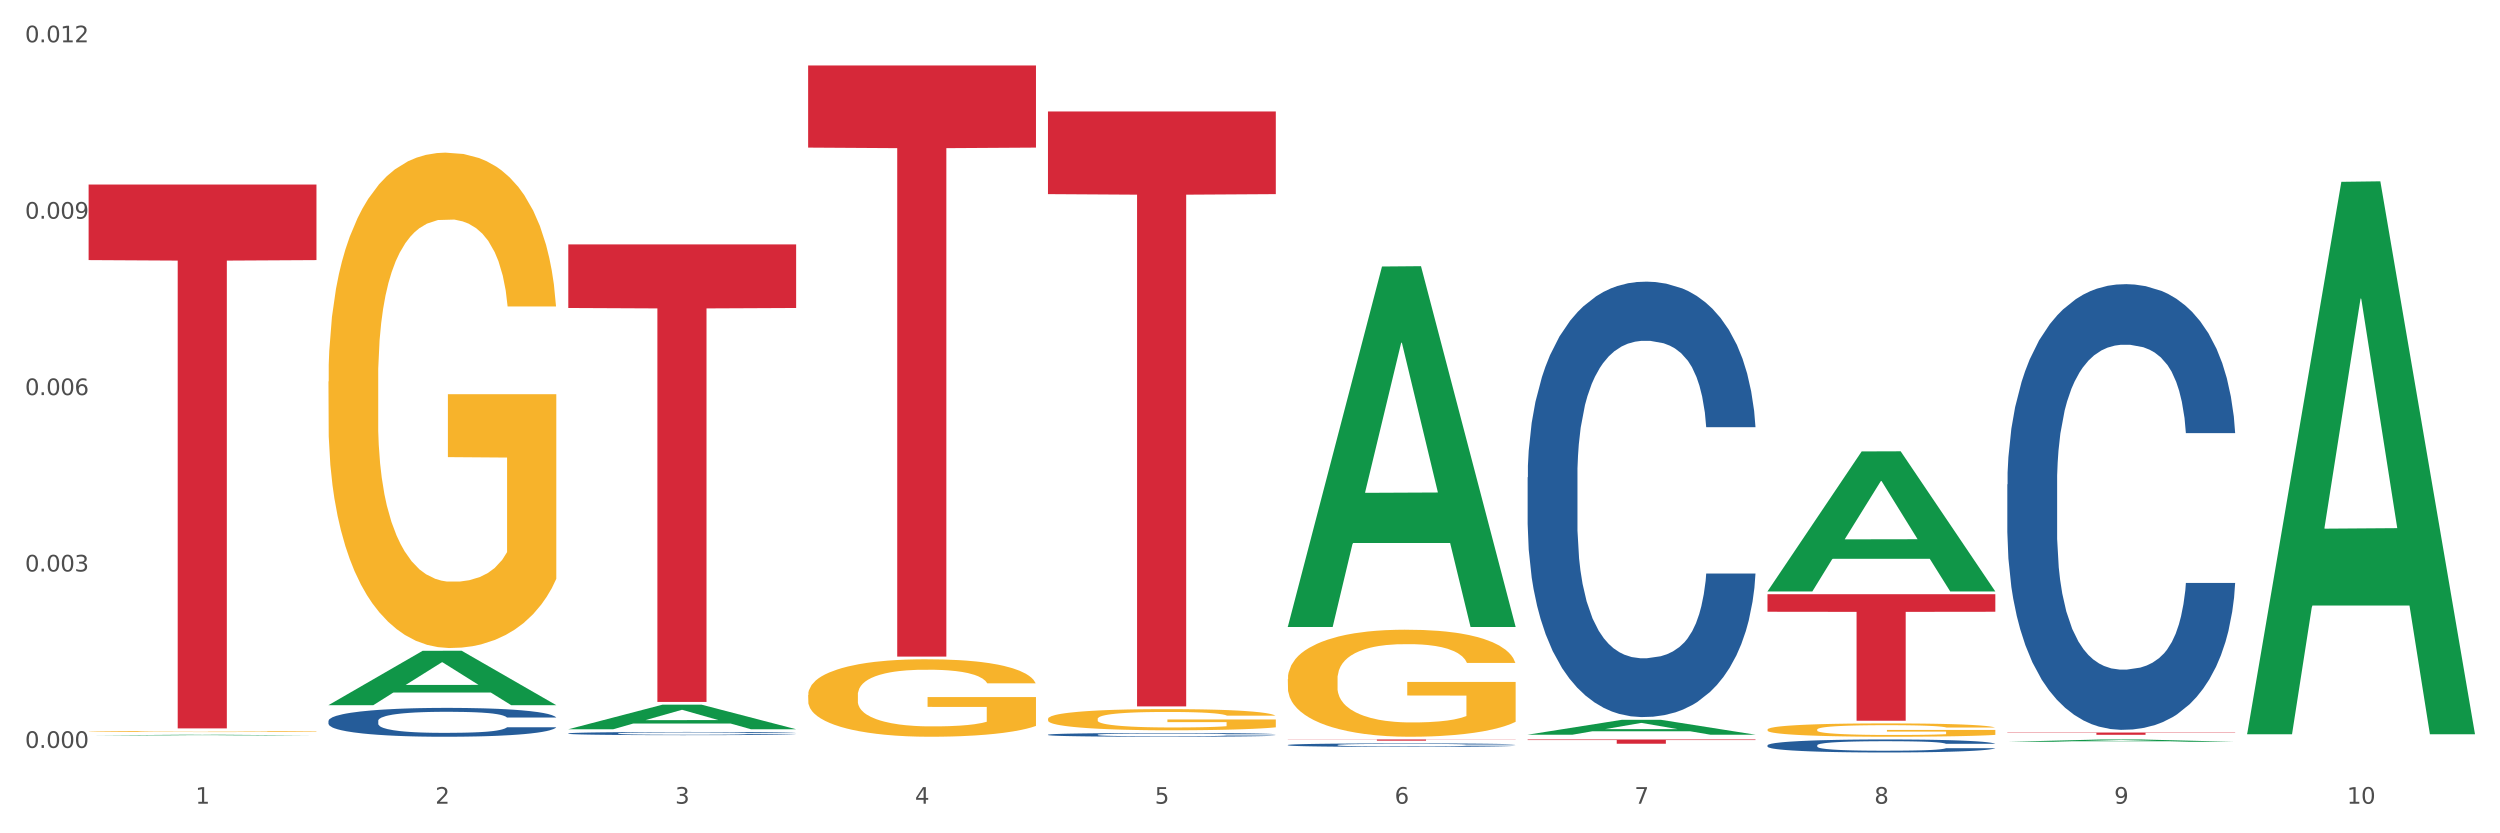 <?xml version="1.0" encoding="utf-8" standalone="no"?>
<!DOCTYPE svg PUBLIC "-//W3C//DTD SVG 1.1//EN"
  "http://www.w3.org/Graphics/SVG/1.1/DTD/svg11.dtd">
<svg xmlns:xlink="http://www.w3.org/1999/xlink" width="1080pt" height="360pt" viewBox="0 0 1080 360" xmlns="http://www.w3.org/2000/svg" version="1.1">
 <rect x="0" y="0" width="1080" height="360" fill="#333333" stroke="none"/>
 <defs>
  <style type="text/css">*{stroke-linejoin: round; stroke-linecap: butt}</style>
 </defs>
 <g id="figure_1">
  <g id="patch_1">
   <path d="M 0 360 
L 1080 360 
L 1080 0 
L 0 0 
z
" style="fill: #ffffff; stroke: #ffffff; stroke-linejoin: miter"/>
  </g>
  <g id="axes_1">
   <g id="matplotlib.axis_1">
    <g id="xtick_1">
     <g id="text_1">
      <!-- 1 -->
      <g style="fill: #4d4d4d" transform="translate(84.444 347.204) scale(0.096 -0.096)">
       <defs>
        <path id="DejaVuSans-31" d="M 794 531 
L 1825 531 
L 1825 4091 
L 703 3866 
L 703 4441 
L 1819 4666 
L 2450 4666 
L 2450 531 
L 3481 531 
L 3481 0 
L 794 0 
L 794 531 
z
" transform="scale(0.016)"/>
       </defs>
       <use xlink:href="#DejaVuSans-31"/>
      </g>
     </g>
    </g>
    <g id="xtick_2">
     <g id="text_2">
      <!-- 2 -->
      <g style="fill: #4d4d4d" transform="translate(188.053 347.204) scale(0.096 -0.096)">
       <defs>
        <path id="DejaVuSans-32" d="M 1228 531 
L 3431 531 
L 3431 0 
L 469 0 
L 469 531 
Q 828 903 1448 1529 
Q 2069 2156 2228 2338 
Q 2531 2678 2651 2914 
Q 2772 3150 2772 3378 
Q 2772 3750 2511 3984 
Q 2250 4219 1831 4219 
Q 1534 4219 1204 4116 
Q 875 4013 500 3803 
L 500 4441 
Q 881 4594 1212 4672 
Q 1544 4750 1819 4750 
Q 2544 4750 2975 4387 
Q 3406 4025 3406 3419 
Q 3406 3131 3298 2873 
Q 3191 2616 2906 2266 
Q 2828 2175 2409 1742 
Q 1991 1309 1228 531 
z
" transform="scale(0.016)"/>
       </defs>
       <use xlink:href="#DejaVuSans-32"/>
      </g>
     </g>
    </g>
    <g id="xtick_3">
     <g id="text_3">
      <!-- 3 -->
      <g style="fill: #4d4d4d" transform="translate(291.663 347.204) scale(0.096 -0.096)">
       <defs>
        <path id="DejaVuSans-33" d="M 2597 2516 
Q 3050 2419 3304 2112 
Q 3559 1806 3559 1356 
Q 3559 666 3084 287 
Q 2609 -91 1734 -91 
Q 1441 -91 1130 -33 
Q 819 25 488 141 
L 488 750 
Q 750 597 1062 519 
Q 1375 441 1716 441 
Q 2309 441 2620 675 
Q 2931 909 2931 1356 
Q 2931 1769 2642 2001 
Q 2353 2234 1838 2234 
L 1294 2234 
L 1294 2753 
L 1863 2753 
Q 2328 2753 2575 2939 
Q 2822 3125 2822 3475 
Q 2822 3834 2567 4026 
Q 2313 4219 1838 4219 
Q 1578 4219 1281 4162 
Q 984 4106 628 3988 
L 628 4550 
Q 988 4650 1302 4700 
Q 1616 4750 1894 4750 
Q 2613 4750 3031 4423 
Q 3450 4097 3450 3541 
Q 3450 3153 3228 2886 
Q 3006 2619 2597 2516 
z
" transform="scale(0.016)"/>
       </defs>
       <use xlink:href="#DejaVuSans-33"/>
      </g>
     </g>
    </g>
    <g id="xtick_4">
     <g id="text_4">
      <!-- 4 -->
      <g style="fill: #4d4d4d" transform="translate(395.273 347.204) scale(0.096 -0.096)">
       <defs>
        <path id="DejaVuSans-34" d="M 2419 4116 
L 825 1625 
L 2419 1625 
L 2419 4116 
z
M 2253 4666 
L 3047 4666 
L 3047 1625 
L 3713 1625 
L 3713 1100 
L 3047 1100 
L 3047 0 
L 2419 0 
L 2419 1100 
L 313 1100 
L 313 1709 
L 2253 4666 
z
" transform="scale(0.016)"/>
       </defs>
       <use xlink:href="#DejaVuSans-34"/>
      </g>
     </g>
    </g>
    <g id="xtick_5">
     <g id="text_5">
      <!-- 5 -->
      <g style="fill: #4d4d4d" transform="translate(498.883 347.204) scale(0.096 -0.096)">
       <defs>
        <path id="DejaVuSans-35" d="M 691 4666 
L 3169 4666 
L 3169 4134 
L 1269 4134 
L 1269 2991 
Q 1406 3038 1543 3061 
Q 1681 3084 1819 3084 
Q 2600 3084 3056 2656 
Q 3513 2228 3513 1497 
Q 3513 744 3044 326 
Q 2575 -91 1722 -91 
Q 1428 -91 1123 -41 
Q 819 9 494 109 
L 494 744 
Q 775 591 1075 516 
Q 1375 441 1709 441 
Q 2250 441 2565 725 
Q 2881 1009 2881 1497 
Q 2881 1984 2565 2268 
Q 2250 2553 1709 2553 
Q 1456 2553 1204 2497 
Q 953 2441 691 2322 
L 691 4666 
z
" transform="scale(0.016)"/>
       </defs>
       <use xlink:href="#DejaVuSans-35"/>
      </g>
     </g>
    </g>
    <g id="xtick_6">
     <g id="text_6">
      <!-- 6 -->
      <g style="fill: #4d4d4d" transform="translate(602.492 347.204) scale(0.096 -0.096)">
       <defs>
        <path id="DejaVuSans-36" d="M 2113 2584 
Q 1688 2584 1439 2293 
Q 1191 2003 1191 1497 
Q 1191 994 1439 701 
Q 1688 409 2113 409 
Q 2538 409 2786 701 
Q 3034 994 3034 1497 
Q 3034 2003 2786 2293 
Q 2538 2584 2113 2584 
z
M 3366 4563 
L 3366 3988 
Q 3128 4100 2886 4159 
Q 2644 4219 2406 4219 
Q 1781 4219 1451 3797 
Q 1122 3375 1075 2522 
Q 1259 2794 1537 2939 
Q 1816 3084 2150 3084 
Q 2853 3084 3261 2657 
Q 3669 2231 3669 1497 
Q 3669 778 3244 343 
Q 2819 -91 2113 -91 
Q 1303 -91 875 529 
Q 447 1150 447 2328 
Q 447 3434 972 4092 
Q 1497 4750 2381 4750 
Q 2619 4750 2861 4703 
Q 3103 4656 3366 4563 
z
" transform="scale(0.016)"/>
       </defs>
       <use xlink:href="#DejaVuSans-36"/>
      </g>
     </g>
    </g>
    <g id="xtick_7">
     <g id="text_7">
      <!-- 7 -->
      <g style="fill: #4d4d4d" transform="translate(706.102 347.204) scale(0.096 -0.096)">
       <defs>
        <path id="DejaVuSans-37" d="M 525 4666 
L 3525 4666 
L 3525 4397 
L 1831 0 
L 1172 0 
L 2766 4134 
L 525 4134 
L 525 4666 
z
" transform="scale(0.016)"/>
       </defs>
       <use xlink:href="#DejaVuSans-37"/>
      </g>
     </g>
    </g>
    <g id="xtick_8">
     <g id="text_8">
      <!-- 8 -->
      <g style="fill: #4d4d4d" transform="translate(809.712 347.204) scale(0.096 -0.096)">
       <defs>
        <path id="DejaVuSans-38" d="M 2034 2216 
Q 1584 2216 1326 1975 
Q 1069 1734 1069 1313 
Q 1069 891 1326 650 
Q 1584 409 2034 409 
Q 2484 409 2743 651 
Q 3003 894 3003 1313 
Q 3003 1734 2745 1975 
Q 2488 2216 2034 2216 
z
M 1403 2484 
Q 997 2584 770 2862 
Q 544 3141 544 3541 
Q 544 4100 942 4425 
Q 1341 4750 2034 4750 
Q 2731 4750 3128 4425 
Q 3525 4100 3525 3541 
Q 3525 3141 3298 2862 
Q 3072 2584 2669 2484 
Q 3125 2378 3379 2068 
Q 3634 1759 3634 1313 
Q 3634 634 3220 271 
Q 2806 -91 2034 -91 
Q 1263 -91 848 271 
Q 434 634 434 1313 
Q 434 1759 690 2068 
Q 947 2378 1403 2484 
z
M 1172 3481 
Q 1172 3119 1398 2916 
Q 1625 2713 2034 2713 
Q 2441 2713 2670 2916 
Q 2900 3119 2900 3481 
Q 2900 3844 2670 4047 
Q 2441 4250 2034 4250 
Q 1625 4250 1398 4047 
Q 1172 3844 1172 3481 
z
" transform="scale(0.016)"/>
       </defs>
       <use xlink:href="#DejaVuSans-38"/>
      </g>
     </g>
    </g>
    <g id="xtick_9">
     <g id="text_9">
      <!-- 9 -->
      <g style="fill: #4d4d4d" transform="translate(913.322 347.204) scale(0.096 -0.096)">
       <defs>
        <path id="DejaVuSans-39" d="M 703 97 
L 703 672 
Q 941 559 1184 500 
Q 1428 441 1663 441 
Q 2288 441 2617 861 
Q 2947 1281 2994 2138 
Q 2813 1869 2534 1725 
Q 2256 1581 1919 1581 
Q 1219 1581 811 2004 
Q 403 2428 403 3163 
Q 403 3881 828 4315 
Q 1253 4750 1959 4750 
Q 2769 4750 3195 4129 
Q 3622 3509 3622 2328 
Q 3622 1225 3098 567 
Q 2575 -91 1691 -91 
Q 1453 -91 1209 -44 
Q 966 3 703 97 
z
M 1959 2075 
Q 2384 2075 2632 2365 
Q 2881 2656 2881 3163 
Q 2881 3666 2632 3958 
Q 2384 4250 1959 4250 
Q 1534 4250 1286 3958 
Q 1038 3666 1038 3163 
Q 1038 2656 1286 2365 
Q 1534 2075 1959 2075 
z
" transform="scale(0.016)"/>
       </defs>
       <use xlink:href="#DejaVuSans-39"/>
      </g>
     </g>
    </g>
    <g id="xtick_10">
     <g id="text_10">
      <!-- 10 -->
      <g style="fill: #4d4d4d" transform="translate(1013.877 347.204) scale(0.096 -0.096)">
       <defs>
        <path id="DejaVuSans-30" d="M 2034 4250 
Q 1547 4250 1301 3770 
Q 1056 3291 1056 2328 
Q 1056 1369 1301 889 
Q 1547 409 2034 409 
Q 2525 409 2770 889 
Q 3016 1369 3016 2328 
Q 3016 3291 2770 3770 
Q 2525 4250 2034 4250 
z
M 2034 4750 
Q 2819 4750 3233 4129 
Q 3647 3509 3647 2328 
Q 3647 1150 3233 529 
Q 2819 -91 2034 -91 
Q 1250 -91 836 529 
Q 422 1150 422 2328 
Q 422 3509 836 4129 
Q 1250 4750 2034 4750 
z
" transform="scale(0.016)"/>
       </defs>
       <use xlink:href="#DejaVuSans-31"/>
       <use xlink:href="#DejaVuSans-30" transform="translate(63.623 0)"/>
      </g>
     </g>
    </g>
    <g id="xtick_11"/>
    <g id="xtick_12"/>
    <g id="xtick_13"/>
    <g id="xtick_14"/>
    <g id="xtick_15"/>
    <g id="xtick_16"/>
    <g id="xtick_17"/>
    <g id="xtick_18"/>
    <g id="xtick_19"/>
   </g>
   <g id="matplotlib.axis_2">
    <g id="ytick_1">
     <g id="text_11">
      <!-- 0.000 -->
      <g style="fill: #4d4d4d" transform="translate(10.8 323.091) scale(0.096 -0.096)">
       <defs>
        <path id="DejaVuSans-2e" d="M 684 794 
L 1344 794 
L 1344 0 
L 684 0 
L 684 794 
z
" transform="scale(0.016)"/>
       </defs>
       <use xlink:href="#DejaVuSans-30"/>
       <use xlink:href="#DejaVuSans-2e" transform="translate(63.623 0)"/>
       <use xlink:href="#DejaVuSans-30" transform="translate(95.41 0)"/>
       <use xlink:href="#DejaVuSans-30" transform="translate(159.033 0)"/>
       <use xlink:href="#DejaVuSans-30" transform="translate(222.656 0)"/>
      </g>
     </g>
    </g>
    <g id="ytick_2">
     <g id="text_12">
      <!-- 0.003 -->
      <g style="fill: #4d4d4d" transform="translate(10.8 246.887) scale(0.096 -0.096)">
       <use xlink:href="#DejaVuSans-30"/>
       <use xlink:href="#DejaVuSans-2e" transform="translate(63.623 0)"/>
       <use xlink:href="#DejaVuSans-30" transform="translate(95.41 0)"/>
       <use xlink:href="#DejaVuSans-30" transform="translate(159.033 0)"/>
       <use xlink:href="#DejaVuSans-33" transform="translate(222.656 0)"/>
      </g>
     </g>
    </g>
    <g id="ytick_3">
     <g id="text_13">
      <!-- 0.006 -->
      <g style="fill: #4d4d4d" transform="translate(10.8 170.683) scale(0.096 -0.096)">
       <use xlink:href="#DejaVuSans-30"/>
       <use xlink:href="#DejaVuSans-2e" transform="translate(63.623 0)"/>
       <use xlink:href="#DejaVuSans-30" transform="translate(95.41 0)"/>
       <use xlink:href="#DejaVuSans-30" transform="translate(159.033 0)"/>
       <use xlink:href="#DejaVuSans-36" transform="translate(222.656 0)"/>
      </g>
     </g>
    </g>
    <g id="ytick_4">
     <g id="text_14">
      <!-- 0.009 -->
      <g style="fill: #4d4d4d" transform="translate(10.8 94.478) scale(0.096 -0.096)">
       <use xlink:href="#DejaVuSans-30"/>
       <use xlink:href="#DejaVuSans-2e" transform="translate(63.623 0)"/>
       <use xlink:href="#DejaVuSans-30" transform="translate(95.41 0)"/>
       <use xlink:href="#DejaVuSans-30" transform="translate(159.033 0)"/>
       <use xlink:href="#DejaVuSans-39" transform="translate(222.656 0)"/>
      </g>
     </g>
    </g>
    <g id="ytick_5">
     <g id="text_15">
      <!-- 0.012 -->
      <g style="fill: #4d4d4d" transform="translate(10.8 18.274) scale(0.096 -0.096)">
       <use xlink:href="#DejaVuSans-30"/>
       <use xlink:href="#DejaVuSans-2e" transform="translate(63.623 0)"/>
       <use xlink:href="#DejaVuSans-30" transform="translate(95.41 0)"/>
       <use xlink:href="#DejaVuSans-31" transform="translate(159.033 0)"/>
       <use xlink:href="#DejaVuSans-32" transform="translate(222.656 0)"/>
      </g>
     </g>
    </g>
    <g id="ytick_6"/>
    <g id="ytick_7"/>
    <g id="ytick_8"/>
    <g id="ytick_9"/>
   </g>
   <g id="PolyCollection_1">
    <path d="M 38.283 317.734 
L 38.384 317.734 
L 78.974 317.405 
L 95.818 317.405 
L 136.712 317.735 
L 117.229 317.735 
L 108.401 317.658 
L 66.493 317.658 
L 66.188 317.659 
L 57.664 317.735 
L 38.283 317.735 
L 38.283 317.734 
L 71.769 317.612 
L 103.125 317.612 
L 87.599 317.475 
L 87.396 317.475 
L 87.193 317.475 
L 71.668 317.612 
L 71.769 317.612 
L 38.283 317.734 
z
" clip-path="url(#p08b1698ada)" style="fill: #109648"/>
    <path d="M 245.502 316.83 
L 245.619 316.829 
L 245.619 316.794 
L 245.968 316.746 
L 247.248 316.657 
L 248.877 316.59 
L 251.669 316.512 
L 253.181 316.479 
L 255.159 316.442 
L 259.231 316.383 
L 263.885 316.332 
L 267.143 316.305 
L 269.586 316.287 
L 275.055 316.255 
L 278.196 316.242 
L 281.454 316.23 
L 284.246 316.223 
L 288.9 316.214 
L 292.623 316.21 
L 296.928 316.209 
L 300.534 316.21 
L 305.305 316.215 
L 312.285 316.23 
L 314.961 316.239 
L 318.568 316.254 
L 322.291 316.274 
L 325.316 316.295 
L 328.807 316.324 
L 332.413 316.362 
L 335.904 316.41 
L 338.347 316.454 
L 340.325 316.501 
L 342.07 316.557 
L 343.35 316.619 
L 343.932 316.671 
L 322.64 316.671 
L 322.059 316.624 
L 320.895 316.574 
L 319.732 316.54 
L 318.452 316.512 
L 316.474 316.48 
L 314.729 316.46 
L 311.82 316.436 
L 309.144 316.421 
L 306.934 316.412 
L 304.258 316.405 
L 298.557 316.397 
L 294.484 316.397 
L 291.925 316.399 
L 288.783 316.406 
L 286.107 316.415 
L 282.966 316.43 
L 280.523 316.446 
L 278.08 316.468 
L 276.683 316.483 
L 274.589 316.511 
L 273.193 316.533 
L 271.331 316.573 
L 270.284 316.6 
L 268.423 316.672 
L 267.608 316.725 
L 267.259 316.762 
L 267.027 316.803 
L 267.027 317 
L 267.725 317.088 
L 268.306 317.126 
L 269.237 317.169 
L 270.982 317.225 
L 273.542 317.279 
L 276.218 317.318 
L 278.429 317.342 
L 280.523 317.36 
L 282.617 317.374 
L 285.177 317.386 
L 287.271 317.394 
L 290.412 317.402 
L 294.135 317.405 
L 297.044 317.405 
L 302.978 317.399 
L 305.654 317.393 
L 308.213 317.384 
L 311.006 317.37 
L 313.216 317.355 
L 314.496 317.343 
L 316.59 317.319 
L 318.219 317.294 
L 319.615 317.265 
L 320.546 317.24 
L 321.593 317.202 
L 322.408 317.159 
L 322.64 317.136 
L 343.932 317.136 
L 343.466 317.182 
L 342.652 317.226 
L 341.023 317.285 
L 339.743 317.319 
L 337.765 317.361 
L 335.671 317.396 
L 332.762 317.436 
L 330.087 317.465 
L 327.294 317.49 
L 324.269 317.513 
L 318.801 317.544 
L 316.823 317.553 
L 312.635 317.568 
L 309.377 317.577 
L 304.607 317.586 
L 299.72 317.591 
L 294.601 317.592 
L 290.063 317.59 
L 285.06 317.582 
L 281.919 317.575 
L 278.429 317.563 
L 274.356 317.546 
L 270.517 317.524 
L 266.91 317.499 
L 263.536 317.47 
L 260.395 317.437 
L 256.323 317.383 
L 253.298 317.33 
L 251.087 317.28 
L 249.575 317.239 
L 248.062 317.185 
L 247.248 317.149 
L 245.968 317.06 
L 245.502 316.978 
L 245.502 316.83 
z
" clip-path="url(#p08b1698ada)" style="fill: #255c99"/>
    <path d="M 452.722 317.382 
L 452.838 317.381 
L 452.838 317.339 
L 453.187 317.283 
L 454.467 317.179 
L 456.096 317.1 
L 458.888 317.008 
L 460.401 316.969 
L 462.379 316.926 
L 466.451 316.856 
L 471.105 316.796 
L 474.362 316.764 
L 476.806 316.743 
L 482.274 316.706 
L 485.415 316.689 
L 488.673 316.676 
L 491.465 316.667 
L 496.119 316.657 
L 499.842 316.652 
L 504.147 316.651 
L 507.754 316.652 
L 512.524 316.658 
L 519.505 316.676 
L 522.181 316.686 
L 525.788 316.704 
L 529.511 316.728 
L 532.536 316.752 
L 536.026 316.786 
L 539.633 316.831 
L 543.123 316.887 
L 545.567 316.939 
L 547.545 316.994 
L 549.29 317.061 
L 550.57 317.134 
L 551.151 317.195 
L 529.86 317.195 
L 529.278 317.14 
L 528.115 317.08 
L 526.951 317.04 
L 525.671 317.008 
L 523.693 316.97 
L 521.948 316.947 
L 519.04 316.918 
L 516.364 316.901 
L 514.153 316.89 
L 511.477 316.881 
L 505.776 316.872 
L 501.704 316.872 
L 499.144 316.875 
L 496.003 316.883 
L 493.327 316.893 
L 490.186 316.911 
L 487.742 316.93 
L 485.299 316.956 
L 483.903 316.973 
L 481.809 317.006 
L 480.412 317.033 
L 478.551 317.079 
L 477.504 317.112 
L 475.642 317.197 
L 474.828 317.259 
L 474.479 317.302 
L 474.246 317.35 
L 474.246 317.582 
L 474.944 317.686 
L 475.526 317.73 
L 476.457 317.781 
L 478.202 317.846 
L 480.762 317.91 
L 483.438 317.957 
L 485.648 317.985 
L 487.742 318.006 
L 489.837 318.022 
L 492.396 318.037 
L 494.49 318.046 
L 497.632 318.055 
L 501.355 318.059 
L 504.264 318.059 
L 510.197 318.052 
L 512.873 318.044 
L 515.433 318.034 
L 518.225 318.017 
L 520.436 318 
L 521.716 317.986 
L 523.81 317.958 
L 525.439 317.928 
L 526.835 317.894 
L 527.766 317.864 
L 528.813 317.82 
L 529.627 317.769 
L 529.86 317.742 
L 551.151 317.742 
L 550.686 317.796 
L 549.871 317.848 
L 548.243 317.918 
L 546.963 317.958 
L 544.985 318.007 
L 542.891 318.049 
L 539.982 318.095 
L 537.306 318.129 
L 534.514 318.159 
L 531.489 318.186 
L 526.02 318.223 
L 524.042 318.233 
L 519.854 318.251 
L 516.596 318.261 
L 511.826 318.272 
L 506.94 318.278 
L 501.82 318.279 
L 497.283 318.276 
L 492.28 318.267 
L 489.138 318.258 
L 485.648 318.245 
L 481.576 318.224 
L 477.737 318.199 
L 474.13 318.169 
L 470.756 318.135 
L 467.614 318.096 
L 463.542 318.032 
L 460.517 317.97 
L 458.307 317.912 
L 456.794 317.863 
L 455.282 317.8 
L 454.467 317.757 
L 453.187 317.653 
L 452.722 317.556 
L 452.722 317.382 
z
" clip-path="url(#p08b1698ada)" style="fill: #255c99"/>
    <path d="M 556.332 321.826 
L 556.448 321.825 
L 556.448 321.786 
L 556.797 321.733 
L 558.077 321.635 
L 559.706 321.561 
L 562.498 321.475 
L 564.011 321.439 
L 565.989 321.399 
L 570.061 321.333 
L 574.715 321.278 
L 577.972 321.247 
L 580.415 321.227 
L 585.884 321.193 
L 589.025 321.177 
L 592.283 321.165 
L 595.075 321.156 
L 599.729 321.147 
L 603.452 321.143 
L 607.757 321.141 
L 611.364 321.143 
L 616.134 321.148 
L 623.115 321.165 
L 625.791 321.175 
L 629.397 321.191 
L 633.121 321.214 
L 636.146 321.236 
L 639.636 321.268 
L 643.243 321.31 
L 646.733 321.362 
L 649.176 321.411 
L 651.154 321.463 
L 652.899 321.525 
L 654.179 321.593 
L 654.761 321.651 
L 633.47 321.651 
L 632.888 321.599 
L 631.724 321.543 
L 630.561 321.506 
L 629.281 321.475 
L 627.303 321.44 
L 625.558 321.418 
L 622.649 321.392 
L 619.973 321.375 
L 617.763 321.365 
L 615.087 321.357 
L 609.386 321.349 
L 605.314 321.349 
L 602.754 321.351 
L 599.613 321.358 
L 596.937 321.368 
L 593.795 321.385 
L 591.352 321.403 
L 588.909 321.426 
L 587.513 321.443 
L 585.418 321.474 
L 584.022 321.499 
L 582.161 321.542 
L 581.114 321.573 
L 579.252 321.652 
L 578.438 321.71 
L 578.089 321.751 
L 577.856 321.795 
L 577.856 322.012 
L 578.554 322.11 
L 579.136 322.152 
L 580.066 322.199 
L 581.812 322.26 
L 584.371 322.32 
L 587.047 322.363 
L 589.258 322.39 
L 591.352 322.409 
L 593.446 322.424 
L 596.006 322.438 
L 598.1 322.447 
L 601.242 322.455 
L 604.965 322.459 
L 607.873 322.459 
L 613.807 322.452 
L 616.483 322.445 
L 619.043 322.435 
L 621.835 322.42 
L 624.045 322.403 
L 625.325 322.391 
L 627.42 322.364 
L 629.048 322.337 
L 630.445 322.305 
L 631.375 322.277 
L 632.422 322.235 
L 633.237 322.188 
L 633.47 322.163 
L 654.761 322.163 
L 654.296 322.213 
L 653.481 322.261 
L 651.852 322.327 
L 650.573 322.364 
L 648.595 322.41 
L 646.5 322.449 
L 643.592 322.493 
L 640.916 322.525 
L 638.123 322.552 
L 635.098 322.577 
L 629.63 322.612 
L 627.652 322.622 
L 623.464 322.639 
L 620.206 322.648 
L 615.436 322.658 
L 610.549 322.664 
L 605.43 322.665 
L 600.893 322.662 
L 595.89 322.654 
L 592.748 322.646 
L 589.258 322.633 
L 585.186 322.614 
L 581.346 322.59 
L 577.74 322.562 
L 574.365 322.53 
L 571.224 322.494 
L 567.152 322.434 
L 564.127 322.376 
L 561.916 322.321 
L 560.404 322.275 
L 558.891 322.217 
L 558.077 322.177 
L 556.797 322.079 
L 556.332 321.989 
L 556.332 321.826 
z
" clip-path="url(#p08b1698ada)" style="fill: #255c99"/>
    <path d="M 659.941 206.191 
L 660.058 206.02 
L 660.058 201.209 
L 660.407 194.681 
L 661.687 182.655 
L 663.316 173.55 
L 666.108 162.898 
L 667.62 158.431 
L 669.598 153.449 
L 673.67 145.375 
L 678.324 138.503 
L 681.582 134.723 
L 684.025 132.318 
L 689.494 128.023 
L 692.635 126.133 
L 695.893 124.587 
L 698.685 123.556 
L 703.339 122.353 
L 707.062 121.838 
L 711.367 121.666 
L 714.973 121.838 
L 719.744 122.525 
L 726.724 124.587 
L 729.4 125.789 
L 733.007 127.851 
L 736.73 130.6 
L 739.755 133.349 
L 743.246 137.3 
L 746.852 142.454 
L 750.343 148.982 
L 752.786 154.995 
L 754.764 161.352 
L 756.509 169.083 
L 757.789 177.501 
L 758.371 184.545 
L 737.079 184.545 
L 736.498 178.188 
L 735.334 171.316 
L 734.171 166.678 
L 732.891 162.898 
L 730.913 158.603 
L 729.168 155.854 
L 726.259 152.59 
L 723.583 150.529 
L 721.373 149.326 
L 718.697 148.295 
L 712.996 147.264 
L 708.923 147.264 
L 706.364 147.608 
L 703.222 148.467 
L 700.546 149.67 
L 697.405 151.731 
L 694.962 153.964 
L 692.519 156.885 
L 691.122 158.947 
L 689.028 162.726 
L 687.632 165.819 
L 685.77 171.144 
L 684.723 174.924 
L 682.862 184.717 
L 682.047 191.932 
L 681.698 196.914 
L 681.466 202.412 
L 681.466 229.212 
L 682.164 241.238 
L 682.745 246.392 
L 683.676 252.234 
L 685.421 259.793 
L 687.981 267.18 
L 690.657 272.506 
L 692.868 275.77 
L 694.962 278.175 
L 697.056 280.065 
L 699.616 281.783 
L 701.71 282.814 
L 704.851 283.845 
L 708.574 284.36 
L 711.483 284.36 
L 717.417 283.501 
L 720.093 282.642 
L 722.652 281.439 
L 725.445 279.55 
L 727.655 277.488 
L 728.935 275.942 
L 731.029 272.678 
L 732.658 269.242 
L 734.054 265.29 
L 734.985 261.854 
L 736.032 256.7 
L 736.847 250.859 
L 737.079 247.767 
L 758.371 247.767 
L 757.905 253.952 
L 757.091 259.965 
L 755.462 268.039 
L 754.182 272.678 
L 752.204 278.347 
L 750.11 283.157 
L 747.201 288.483 
L 744.526 292.435 
L 741.733 295.871 
L 738.708 298.963 
L 733.24 303.258 
L 731.262 304.46 
L 727.074 306.522 
L 723.816 307.725 
L 719.046 308.927 
L 714.159 309.614 
L 709.04 309.786 
L 704.502 309.443 
L 699.499 308.412 
L 696.358 307.381 
L 692.868 305.835 
L 688.795 303.43 
L 684.956 300.509 
L 681.349 297.073 
L 677.975 293.122 
L 674.834 288.655 
L 670.762 281.268 
L 667.737 274.052 
L 665.526 267.352 
L 664.014 261.683 
L 662.501 254.467 
L 661.687 249.485 
L 660.407 237.459 
L 659.941 226.292 
L 659.941 206.191 
z
" clip-path="url(#p08b1698ada)" style="fill: #255c99"/>
    <path d="M 763.551 321.972 
L 763.668 321.966 
L 763.668 321.823 
L 764.017 321.627 
L 765.296 321.268 
L 766.925 320.995 
L 769.718 320.677 
L 771.23 320.543 
L 773.208 320.394 
L 777.28 320.153 
L 781.934 319.947 
L 785.192 319.834 
L 787.635 319.762 
L 793.103 319.634 
L 796.245 319.578 
L 799.502 319.531 
L 802.295 319.5 
L 806.949 319.464 
L 810.672 319.449 
L 814.976 319.444 
L 818.583 319.449 
L 823.353 319.47 
L 830.334 319.531 
L 833.01 319.567 
L 836.617 319.629 
L 840.34 319.711 
L 843.365 319.793 
L 846.855 319.911 
L 850.462 320.066 
L 853.953 320.261 
L 856.396 320.441 
L 858.374 320.631 
L 860.119 320.862 
L 861.399 321.114 
L 861.981 321.324 
L 840.689 321.324 
L 840.107 321.134 
L 838.944 320.929 
L 837.78 320.79 
L 836.501 320.677 
L 834.523 320.548 
L 832.777 320.466 
L 829.869 320.369 
L 827.193 320.307 
L 824.982 320.271 
L 822.306 320.24 
L 816.605 320.209 
L 812.533 320.209 
L 809.974 320.22 
L 806.832 320.245 
L 804.156 320.281 
L 801.015 320.343 
L 798.572 320.41 
L 796.128 320.497 
L 794.732 320.559 
L 792.638 320.672 
L 791.242 320.764 
L 789.38 320.923 
L 788.333 321.037 
L 786.472 321.329 
L 785.657 321.545 
L 785.308 321.694 
L 785.075 321.859 
L 785.075 322.66 
L 785.773 323.02 
L 786.355 323.174 
L 787.286 323.348 
L 789.031 323.574 
L 791.591 323.795 
L 794.267 323.955 
L 796.477 324.052 
L 798.572 324.124 
L 800.666 324.181 
L 803.225 324.232 
L 805.32 324.263 
L 808.461 324.294 
L 812.184 324.309 
L 815.093 324.309 
L 821.026 324.283 
L 823.702 324.258 
L 826.262 324.222 
L 829.054 324.165 
L 831.265 324.104 
L 832.545 324.057 
L 834.639 323.96 
L 836.268 323.857 
L 837.664 323.739 
L 838.595 323.636 
L 839.642 323.482 
L 840.456 323.307 
L 840.689 323.215 
L 861.981 323.215 
L 861.515 323.4 
L 860.701 323.58 
L 859.072 323.821 
L 857.792 323.96 
L 855.814 324.129 
L 853.72 324.273 
L 850.811 324.432 
L 848.135 324.551 
L 845.343 324.653 
L 842.318 324.746 
L 836.85 324.874 
L 834.872 324.91 
L 830.683 324.972 
L 827.426 325.008 
L 822.655 325.044 
L 817.769 325.064 
L 812.65 325.069 
L 808.112 325.059 
L 803.109 325.028 
L 799.968 324.997 
L 796.477 324.951 
L 792.405 324.879 
L 788.566 324.792 
L 784.959 324.689 
L 781.585 324.571 
L 778.444 324.437 
L 774.371 324.217 
L 771.346 324.001 
L 769.136 323.8 
L 767.623 323.631 
L 766.111 323.415 
L 765.296 323.266 
L 764.017 322.907 
L 763.551 322.573 
L 763.551 321.972 
z
" clip-path="url(#p08b1698ada)" style="fill: #255c99"/>
    <path d="M 867.161 209.265 
L 867.277 209.09 
L 867.277 204.166 
L 867.626 197.484 
L 868.906 185.175 
L 870.535 175.855 
L 873.327 164.952 
L 874.84 160.38 
L 876.818 155.281 
L 880.89 147.016 
L 885.544 139.982 
L 888.801 136.113 
L 891.245 133.651 
L 896.713 129.255 
L 899.854 127.321 
L 903.112 125.738 
L 905.904 124.683 
L 910.558 123.452 
L 914.281 122.925 
L 918.586 122.749 
L 922.193 122.925 
L 926.963 123.628 
L 933.944 125.738 
L 936.62 126.969 
L 940.227 129.079 
L 943.95 131.893 
L 946.975 134.707 
L 950.465 138.751 
L 954.072 144.026 
L 957.562 150.709 
L 960.006 156.863 
L 961.984 163.37 
L 963.729 171.283 
L 965.009 179.899 
L 965.59 187.109 
L 944.299 187.109 
L 943.717 180.603 
L 942.554 173.569 
L 941.39 168.821 
L 940.11 164.952 
L 938.132 160.556 
L 936.387 157.742 
L 933.479 154.401 
L 930.803 152.291 
L 928.592 151.06 
L 925.916 150.005 
L 920.215 148.95 
L 916.143 148.95 
L 913.583 149.302 
L 910.442 150.181 
L 907.766 151.412 
L 904.625 153.522 
L 902.181 155.808 
L 899.738 158.798 
L 898.342 160.908 
L 896.248 164.776 
L 894.851 167.942 
L 892.99 173.393 
L 891.943 177.261 
L 890.081 187.285 
L 889.267 194.67 
L 888.918 199.77 
L 888.685 205.397 
L 888.685 232.829 
L 889.383 245.138 
L 889.965 250.414 
L 890.896 256.392 
L 892.641 264.13 
L 895.201 271.691 
L 897.877 277.142 
L 900.087 280.483 
L 902.181 282.945 
L 904.276 284.879 
L 906.835 286.638 
L 908.929 287.693 
L 912.071 288.748 
L 915.794 289.276 
L 918.703 289.276 
L 924.636 288.396 
L 927.312 287.517 
L 929.872 286.286 
L 932.664 284.352 
L 934.875 282.242 
L 936.155 280.659 
L 938.249 277.318 
L 939.878 273.801 
L 941.274 269.757 
L 942.205 266.24 
L 943.252 260.964 
L 944.066 254.986 
L 944.299 251.82 
L 965.59 251.82 
L 965.125 258.151 
L 964.31 264.305 
L 962.682 272.57 
L 961.402 277.318 
L 959.424 283.121 
L 957.33 288.045 
L 954.421 293.496 
L 951.745 297.54 
L 948.953 301.057 
L 945.928 304.223 
L 940.459 308.619 
L 938.481 309.85 
L 934.293 311.96 
L 931.035 313.191 
L 926.265 314.422 
L 921.379 315.125 
L 916.259 315.301 
L 911.722 314.949 
L 906.719 313.894 
L 903.577 312.839 
L 900.087 311.256 
L 896.015 308.795 
L 892.176 305.805 
L 888.569 302.288 
L 885.195 298.244 
L 882.053 293.672 
L 877.981 286.11 
L 874.956 278.725 
L 872.746 271.867 
L 871.233 266.064 
L 869.721 258.678 
L 868.906 253.579 
L 867.626 241.27 
L 867.161 229.84 
L 867.161 209.265 
z
" clip-path="url(#p08b1698ada)" style="fill: #255c99"/>
    <path d="M 245.502 105.58 
L 343.932 105.58 
L 343.932 133.048 
L 305.213 133.234 
L 305.213 303.243 
L 283.988 303.243 
L 283.988 133.234 
L 245.502 133.048 
L 245.502 105.765 
L 245.502 105.58 
z
" clip-path="url(#p08b1698ada)" style="fill: #d62839"/>
    <path d="M 349.112 28.277 
L 447.542 28.277 
L 447.542 63.764 
L 408.823 64.004 
L 408.823 283.639 
L 387.598 283.639 
L 387.598 64.004 
L 349.112 63.764 
L 349.112 28.517 
L 349.112 28.277 
z
" clip-path="url(#p08b1698ada)" style="fill: #d62839"/>
    <path d="M 452.722 48.141 
L 551.151 48.141 
L 551.151 83.86 
L 512.433 84.101 
L 512.433 305.17 
L 491.207 305.17 
L 491.207 84.101 
L 452.722 83.86 
L 452.722 48.382 
L 452.722 48.141 
z
" clip-path="url(#p08b1698ada)" style="fill: #d62839"/>
    <path d="M 556.332 319.444 
L 654.761 319.444 
L 654.761 319.518 
L 616.042 319.518 
L 616.042 319.977 
L 594.817 319.977 
L 594.817 319.518 
L 556.332 319.518 
L 556.332 319.444 
L 556.332 319.444 
z
" clip-path="url(#p08b1698ada)" style="fill: #d62839"/>
    <path d="M 659.941 319.444 
L 758.371 319.444 
L 758.371 319.7 
L 719.652 319.702 
L 719.652 321.286 
L 698.427 321.286 
L 698.427 319.702 
L 659.941 319.7 
L 659.941 319.446 
L 659.941 319.444 
z
" clip-path="url(#p08b1698ada)" style="fill: #d62839"/>
    <path d="M 763.551 256.681 
L 861.981 256.681 
L 861.981 264.277 
L 823.262 264.328 
L 823.262 311.345 
L 802.037 311.345 
L 802.037 264.328 
L 763.551 264.277 
L 763.551 256.732 
L 763.551 256.681 
z
" clip-path="url(#p08b1698ada)" style="fill: #d62839"/>
    <path d="M 867.161 316.466 
L 965.59 316.466 
L 965.59 316.601 
L 926.872 316.602 
L 926.872 317.44 
L 905.646 317.44 
L 905.646 316.602 
L 867.161 316.601 
L 867.161 316.467 
L 867.161 316.466 
z
" clip-path="url(#p08b1698ada)" style="fill: #d62839"/>
    <path d="M 141.893 311.411 
L 142.009 311.399 
L 142.009 311.08 
L 142.358 310.647 
L 143.638 309.85 
L 145.267 309.246 
L 148.059 308.54 
L 149.572 308.244 
L 151.55 307.913 
L 155.622 307.378 
L 160.276 306.922 
L 163.533 306.672 
L 165.977 306.512 
L 171.445 306.228 
L 174.586 306.102 
L 177.844 306 
L 180.636 305.931 
L 185.29 305.852 
L 189.013 305.818 
L 193.318 305.806 
L 196.925 305.818 
L 201.695 305.863 
L 208.676 306 
L 211.352 306.08 
L 214.958 306.216 
L 218.682 306.398 
L 221.707 306.581 
L 225.197 306.843 
L 228.804 307.184 
L 232.294 307.617 
L 234.737 308.016 
L 236.715 308.437 
L 238.46 308.95 
L 239.74 309.508 
L 240.322 309.975 
L 219.031 309.975 
L 218.449 309.554 
L 217.285 309.098 
L 216.122 308.791 
L 214.842 308.54 
L 212.864 308.255 
L 211.119 308.073 
L 208.21 307.857 
L 205.534 307.72 
L 203.324 307.64 
L 200.648 307.572 
L 194.947 307.503 
L 190.875 307.503 
L 188.315 307.526 
L 185.174 307.583 
L 182.498 307.663 
L 179.356 307.8 
L 176.913 307.948 
L 174.47 308.141 
L 173.074 308.278 
L 170.979 308.529 
L 169.583 308.734 
L 167.722 309.087 
L 166.675 309.337 
L 164.813 309.987 
L 163.999 310.465 
L 163.65 310.795 
L 163.417 311.16 
L 163.417 312.937 
L 164.115 313.734 
L 164.697 314.076 
L 165.627 314.463 
L 167.373 314.964 
L 169.932 315.454 
L 172.608 315.807 
L 174.819 316.024 
L 176.913 316.183 
L 179.007 316.309 
L 181.567 316.423 
L 183.661 316.491 
L 186.803 316.559 
L 190.526 316.593 
L 193.434 316.593 
L 199.368 316.536 
L 202.044 316.479 
L 204.604 316.4 
L 207.396 316.274 
L 209.606 316.138 
L 210.886 316.035 
L 212.981 315.819 
L 214.609 315.591 
L 216.006 315.329 
L 216.936 315.101 
L 217.983 314.759 
L 218.798 314.372 
L 219.031 314.167 
L 240.322 314.167 
L 239.857 314.577 
L 239.042 314.976 
L 237.413 315.511 
L 236.134 315.819 
L 234.156 316.195 
L 232.061 316.514 
L 229.153 316.867 
L 226.477 317.129 
L 223.684 317.357 
L 220.659 317.562 
L 215.191 317.846 
L 213.213 317.926 
L 209.025 318.063 
L 205.767 318.143 
L 200.997 318.222 
L 196.11 318.268 
L 190.991 318.279 
L 186.454 318.256 
L 181.451 318.188 
L 178.309 318.12 
L 174.819 318.017 
L 170.747 317.858 
L 166.907 317.664 
L 163.301 317.436 
L 159.926 317.174 
L 156.785 316.878 
L 152.713 316.388 
L 149.688 315.91 
L 147.477 315.466 
L 145.965 315.09 
L 144.452 314.611 
L 143.638 314.281 
L 142.358 313.484 
L 141.893 312.743 
L 141.893 311.411 
z
" clip-path="url(#p08b1698ada)" style="fill: #255c99"/>
    <path d="M 38.283 79.709 
L 136.712 79.709 
L 136.712 112.359 
L 97.994 112.58 
L 97.994 314.659 
L 76.768 314.659 
L 76.768 112.58 
L 38.283 112.359 
L 38.283 79.929 
L 38.283 79.709 
z
" clip-path="url(#p08b1698ada)" style="fill: #d62839"/>
    <path d="M 141.893 164.833 
L 142.009 164.638 
L 142.009 157.601 
L 142.241 151.542 
L 143.403 136.883 
L 145.147 124.765 
L 146.425 118.315 
L 147.703 113.038 
L 149.214 107.76 
L 151.073 102.288 
L 154.443 94.274 
L 156.535 90.169 
L 159.092 85.869 
L 163.74 79.615 
L 167.11 76.097 
L 170.596 73.165 
L 176.291 69.647 
L 180.009 68.083 
L 183.961 66.91 
L 188.725 66.128 
L 192.328 65.933 
L 200.23 66.519 
L 206.97 68.278 
L 210.224 69.647 
L 214.407 71.992 
L 216.615 73.556 
L 220.218 76.683 
L 223.937 80.788 
L 226.493 84.306 
L 230.328 90.951 
L 233.233 97.597 
L 235.906 105.806 
L 237.301 111.474 
L 238.346 116.751 
L 239.276 122.81 
L 240.206 132.388 
L 219.288 132.388 
L 218.475 125.547 
L 217.196 119.097 
L 215.337 112.842 
L 213.71 108.933 
L 210.921 104.047 
L 208.364 100.919 
L 205.692 98.574 
L 202.438 96.619 
L 199.881 95.642 
L 196.279 94.86 
L 189.19 95.056 
L 184.425 96.619 
L 181.171 98.574 
L 179.08 100.333 
L 177.22 102.288 
L 175.129 105.024 
L 172.688 109.128 
L 170.945 112.842 
L 169.202 117.533 
L 167.807 122.224 
L 166.529 127.697 
L 165.483 133.56 
L 164.67 139.619 
L 163.973 147.047 
L 163.391 159.36 
L 163.391 186.138 
L 163.624 192.197 
L 164.205 200.21 
L 164.902 206.269 
L 166.064 213.501 
L 167.11 218.388 
L 169.086 225.424 
L 171.294 231.288 
L 173.037 235.001 
L 174.78 238.129 
L 177.801 242.429 
L 181.171 245.947 
L 184.077 248.097 
L 188.028 250.051 
L 190.701 250.833 
L 193.025 251.224 
L 198.719 251.224 
L 202.786 250.638 
L 207.319 249.269 
L 210.805 247.51 
L 213.71 245.36 
L 216.964 241.842 
L 219.056 238.519 
L 219.056 197.669 
L 193.49 197.474 
L 193.49 170.306 
L 240.322 170.306 
L 240.322 250.051 
L 238.346 254.156 
L 236.138 257.869 
L 233.814 261.192 
L 230.328 265.297 
L 226.144 269.206 
L 222.426 271.942 
L 218.475 274.288 
L 213.826 276.438 
L 207.783 278.392 
L 204.065 279.174 
L 199.416 279.76 
L 193.955 279.956 
L 189.19 279.565 
L 184.542 278.588 
L 179.661 276.829 
L 174.896 274.288 
L 171.294 271.747 
L 167.691 268.619 
L 163.856 264.515 
L 160.835 260.606 
L 158.511 257.088 
L 155.954 252.592 
L 153.165 246.729 
L 151.073 241.451 
L 149.214 235.979 
L 147.238 228.942 
L 145.844 222.883 
L 144.449 215.26 
L 143.636 209.592 
L 142.706 200.797 
L 142.009 188.483 
L 141.893 164.833 
z
" clip-path="url(#p08b1698ada)" style="fill: #f7b32b"/>
    <path d="M 141.893 304.597 
L 141.994 304.575 
L 182.584 281.143 
L 199.428 281.12 
L 240.322 304.641 
L 220.839 304.641 
L 212.011 299.164 
L 170.102 299.164 
L 169.798 299.253 
L 161.274 304.641 
L 141.893 304.641 
L 141.893 304.597 
L 175.379 295.896 
L 206.734 295.874 
L 191.209 286.134 
L 191.006 286.09 
L 190.803 286.156 
L 175.278 295.874 
L 175.379 295.896 
L 141.893 304.597 
z
" clip-path="url(#p08b1698ada)" style="fill: #109648"/>
    <path d="M 245.502 315.024 
L 245.604 315.014 
L 286.193 304.417 
L 303.038 304.407 
L 343.932 315.044 
L 324.449 315.044 
L 315.621 312.567 
L 273.712 312.567 
L 273.408 312.607 
L 264.884 315.044 
L 245.502 315.044 
L 245.502 315.024 
L 278.989 311.089 
L 310.344 311.079 
L 294.819 306.674 
L 294.616 306.654 
L 294.413 306.684 
L 278.887 311.079 
L 278.989 311.089 
L 245.502 315.024 
z
" clip-path="url(#p08b1698ada)" style="fill: #109648"/>
    <path d="M 38.283 316.016 
L 38.399 316.016 
L 38.399 316.002 
L 38.632 315.99 
L 39.794 315.962 
L 41.537 315.938 
L 42.815 315.926 
L 44.093 315.915 
L 45.604 315.905 
L 47.464 315.895 
L 50.834 315.879 
L 52.925 315.871 
L 55.482 315.863 
L 60.13 315.85 
L 63.5 315.844 
L 66.987 315.838 
L 72.681 315.831 
L 76.4 315.828 
L 80.351 315.826 
L 85.115 315.824 
L 88.718 315.824 
L 96.62 315.825 
L 103.36 315.828 
L 106.614 315.831 
L 110.798 315.836 
L 113.006 315.839 
L 116.608 315.845 
L 120.327 315.853 
L 122.883 315.86 
L 126.718 315.873 
L 129.623 315.885 
L 132.296 315.901 
L 133.691 315.912 
L 134.737 315.923 
L 135.666 315.934 
L 136.596 315.953 
L 115.678 315.953 
L 114.865 315.94 
L 113.587 315.927 
L 111.727 315.915 
L 110.1 315.907 
L 107.311 315.898 
L 104.755 315.892 
L 102.082 315.887 
L 98.828 315.884 
L 96.271 315.882 
L 92.669 315.88 
L 85.58 315.88 
L 80.816 315.884 
L 77.562 315.887 
L 75.47 315.891 
L 73.611 315.895 
L 71.519 315.9 
L 69.078 315.908 
L 67.335 315.915 
L 65.592 315.924 
L 64.198 315.933 
L 62.919 315.944 
L 61.873 315.955 
L 61.06 315.967 
L 60.363 315.982 
L 59.782 316.006 
L 59.782 316.058 
L 60.014 316.069 
L 60.595 316.085 
L 61.292 316.097 
L 62.455 316.111 
L 63.5 316.12 
L 65.476 316.134 
L 67.684 316.145 
L 69.427 316.153 
L 71.17 316.159 
L 74.192 316.167 
L 77.562 316.174 
L 80.467 316.178 
L 84.418 316.182 
L 87.091 316.183 
L 89.415 316.184 
L 95.109 316.184 
L 99.177 316.183 
L 103.709 316.18 
L 107.195 316.177 
L 110.1 316.173 
L 113.354 316.166 
L 115.446 316.16 
L 115.446 316.08 
L 89.88 316.08 
L 89.88 316.027 
L 136.712 316.027 
L 136.712 316.182 
L 134.737 316.19 
L 132.529 316.197 
L 130.205 316.204 
L 126.718 316.212 
L 122.535 316.219 
L 118.816 316.225 
L 114.865 316.229 
L 110.217 316.233 
L 104.174 316.237 
L 100.455 316.239 
L 95.807 316.24 
L 90.345 316.24 
L 85.58 316.239 
L 80.932 316.237 
L 76.051 316.234 
L 71.286 316.229 
L 67.684 316.224 
L 64.081 316.218 
L 60.247 316.21 
L 57.225 316.202 
L 54.901 316.196 
L 52.344 316.187 
L 49.555 316.175 
L 47.464 316.165 
L 45.604 316.155 
L 43.629 316.141 
L 42.234 316.129 
L 40.84 316.114 
L 40.026 316.103 
L 39.096 316.086 
L 38.399 316.062 
L 38.283 316.016 
z
" clip-path="url(#p08b1698ada)" style="fill: #f7b32b"/>
    <path d="M 763.551 315.176 
L 763.667 315.17 
L 763.667 314.981 
L 763.9 314.817 
L 765.062 314.422 
L 766.805 314.095 
L 768.083 313.921 
L 769.362 313.779 
L 770.872 313.637 
L 772.732 313.489 
L 776.102 313.273 
L 778.194 313.163 
L 780.75 313.047 
L 785.399 312.878 
L 788.769 312.783 
L 792.255 312.704 
L 797.949 312.609 
L 801.668 312.567 
L 805.619 312.536 
L 810.384 312.514 
L 813.986 312.509 
L 821.888 312.525 
L 828.628 312.572 
L 831.882 312.609 
L 836.066 312.673 
L 838.274 312.715 
L 841.876 312.799 
L 845.595 312.91 
L 848.152 313.005 
L 851.987 313.184 
L 854.892 313.363 
L 857.565 313.584 
L 858.959 313.737 
L 860.005 313.879 
L 860.935 314.043 
L 861.864 314.301 
L 840.947 314.301 
L 840.133 314.116 
L 838.855 313.942 
L 836.996 313.774 
L 835.369 313.668 
L 832.58 313.537 
L 830.023 313.452 
L 827.35 313.389 
L 824.096 313.336 
L 821.54 313.31 
L 817.937 313.289 
L 810.848 313.294 
L 806.084 313.336 
L 802.83 313.389 
L 800.738 313.437 
L 798.879 313.489 
L 796.787 313.563 
L 794.347 313.674 
L 792.604 313.774 
L 790.86 313.9 
L 789.466 314.027 
L 788.188 314.174 
L 787.142 314.332 
L 786.328 314.496 
L 785.631 314.696 
L 785.05 315.028 
L 785.05 315.75 
L 785.282 315.913 
L 785.863 316.129 
L 786.561 316.293 
L 787.723 316.488 
L 788.769 316.619 
L 790.744 316.809 
L 792.952 316.967 
L 794.695 317.067 
L 796.438 317.152 
L 799.46 317.268 
L 802.83 317.362 
L 805.735 317.42 
L 809.686 317.473 
L 812.359 317.494 
L 814.683 317.505 
L 820.378 317.505 
L 824.445 317.489 
L 828.977 317.452 
L 832.463 317.405 
L 835.369 317.347 
L 838.622 317.252 
L 840.714 317.162 
L 840.714 316.061 
L 815.148 316.056 
L 815.148 315.323 
L 861.981 315.323 
L 861.981 317.473 
L 860.005 317.584 
L 857.797 317.684 
L 855.473 317.773 
L 851.987 317.884 
L 847.803 317.989 
L 844.084 318.063 
L 840.133 318.126 
L 835.485 318.184 
L 829.442 318.237 
L 825.723 318.258 
L 821.075 318.274 
L 815.613 318.279 
L 810.848 318.269 
L 806.2 318.242 
L 801.319 318.195 
L 796.555 318.126 
L 792.952 318.058 
L 789.35 317.974 
L 785.515 317.863 
L 782.493 317.758 
L 780.169 317.663 
L 777.613 317.542 
L 774.824 317.383 
L 772.732 317.241 
L 770.872 317.094 
L 768.897 316.904 
L 767.502 316.741 
L 766.108 316.535 
L 765.294 316.382 
L 764.365 316.145 
L 763.667 315.813 
L 763.551 315.176 
z
" clip-path="url(#p08b1698ada)" style="fill: #f7b32b"/>
    <path d="M 556.332 293.401 
L 556.448 293.359 
L 556.448 291.838 
L 556.68 290.529 
L 557.842 287.361 
L 559.586 284.742 
L 560.864 283.348 
L 562.142 282.208 
L 563.653 281.067 
L 565.512 279.885 
L 568.882 278.153 
L 570.974 277.266 
L 573.531 276.337 
L 578.179 274.985 
L 581.549 274.225 
L 585.035 273.591 
L 590.73 272.831 
L 594.448 272.493 
L 598.4 272.24 
L 603.164 272.071 
L 606.767 272.028 
L 614.669 272.155 
L 621.409 272.535 
L 624.663 272.831 
L 628.846 273.338 
L 631.054 273.676 
L 634.657 274.352 
L 638.375 275.239 
L 640.932 275.999 
L 644.767 277.435 
L 647.672 278.871 
L 650.345 280.645 
L 651.74 281.87 
L 652.785 283.01 
L 653.715 284.32 
L 654.645 286.389 
L 633.727 286.389 
L 632.914 284.911 
L 631.635 283.517 
L 629.776 282.166 
L 628.149 281.321 
L 625.36 280.265 
L 622.803 279.589 
L 620.131 279.082 
L 616.877 278.66 
L 614.32 278.449 
L 610.718 278.28 
L 603.629 278.322 
L 598.864 278.66 
L 595.61 279.082 
L 593.519 279.462 
L 591.659 279.885 
L 589.568 280.476 
L 587.127 281.363 
L 585.384 282.166 
L 583.641 283.179 
L 582.246 284.193 
L 580.968 285.376 
L 579.922 286.643 
L 579.109 287.952 
L 578.412 289.557 
L 577.83 292.218 
L 577.83 298.005 
L 578.063 299.314 
L 578.644 301.046 
L 579.341 302.355 
L 580.503 303.918 
L 581.549 304.974 
L 583.525 306.495 
L 585.733 307.762 
L 587.476 308.564 
L 589.219 309.24 
L 592.24 310.17 
L 595.61 310.93 
L 598.516 311.394 
L 602.467 311.817 
L 605.14 311.986 
L 607.464 312.07 
L 613.158 312.07 
L 617.225 311.944 
L 621.758 311.648 
L 625.244 311.268 
L 628.149 310.803 
L 631.403 310.043 
L 633.495 309.325 
L 633.495 300.497 
L 607.929 300.455 
L 607.929 294.584 
L 654.761 294.584 
L 654.761 311.817 
L 652.785 312.704 
L 650.577 313.506 
L 648.253 314.224 
L 644.767 315.111 
L 640.583 315.956 
L 636.865 316.547 
L 632.914 317.054 
L 628.265 317.519 
L 622.222 317.941 
L 618.504 318.11 
L 613.855 318.237 
L 608.394 318.279 
L 603.629 318.195 
L 598.981 317.984 
L 594.1 317.603 
L 589.335 317.054 
L 585.733 316.505 
L 582.13 315.829 
L 578.295 314.942 
L 575.274 314.098 
L 572.95 313.337 
L 570.393 312.366 
L 567.604 311.099 
L 565.512 309.958 
L 563.653 308.776 
L 561.677 307.255 
L 560.283 305.946 
L 558.888 304.298 
L 558.075 303.074 
L 557.145 301.173 
L 556.448 298.512 
L 556.332 293.401 
z
" clip-path="url(#p08b1698ada)" style="fill: #f7b32b"/>
    <path d="M 452.722 310.564 
L 452.838 310.555 
L 452.838 310.254 
L 453.071 309.995 
L 454.233 309.369 
L 455.976 308.85 
L 457.254 308.575 
L 458.532 308.349 
L 460.043 308.123 
L 461.903 307.889 
L 465.273 307.547 
L 467.364 307.371 
L 469.921 307.187 
L 474.569 306.92 
L 477.939 306.77 
L 481.426 306.644 
L 487.12 306.494 
L 490.839 306.427 
L 494.79 306.377 
L 499.554 306.343 
L 503.157 306.335 
L 511.059 306.36 
L 517.799 306.435 
L 521.053 306.494 
L 525.237 306.594 
L 527.445 306.661 
L 531.047 306.795 
L 534.766 306.97 
L 537.322 307.121 
L 541.157 307.405 
L 544.062 307.689 
L 546.735 308.04 
L 548.13 308.282 
L 549.176 308.508 
L 550.105 308.767 
L 551.035 309.176 
L 530.117 309.176 
L 529.304 308.884 
L 528.026 308.608 
L 526.166 308.341 
L 524.539 308.174 
L 521.75 307.965 
L 519.194 307.831 
L 516.521 307.731 
L 513.267 307.647 
L 510.71 307.605 
L 507.108 307.572 
L 500.019 307.58 
L 495.255 307.647 
L 492.001 307.731 
L 489.909 307.806 
L 488.05 307.889 
L 485.958 308.006 
L 483.517 308.182 
L 481.774 308.341 
L 480.031 308.541 
L 478.637 308.742 
L 477.358 308.976 
L 476.312 309.227 
L 475.499 309.486 
L 474.802 309.803 
L 474.221 310.33 
L 474.221 311.475 
L 474.453 311.734 
L 475.034 312.076 
L 475.731 312.335 
L 476.894 312.645 
L 477.939 312.854 
L 479.915 313.154 
L 482.123 313.405 
L 483.866 313.564 
L 485.609 313.698 
L 488.631 313.881 
L 492.001 314.032 
L 494.906 314.124 
L 498.857 314.207 
L 501.53 314.241 
L 503.854 314.258 
L 509.548 314.258 
L 513.616 314.232 
L 518.148 314.174 
L 521.634 314.099 
L 524.539 314.007 
L 527.793 313.856 
L 529.885 313.714 
L 529.885 311.968 
L 504.319 311.959 
L 504.319 310.798 
L 551.151 310.798 
L 551.151 314.207 
L 549.176 314.383 
L 546.968 314.542 
L 544.644 314.684 
L 541.157 314.859 
L 536.974 315.026 
L 533.255 315.143 
L 529.304 315.244 
L 524.656 315.336 
L 518.613 315.419 
L 514.894 315.453 
L 510.246 315.478 
L 504.784 315.486 
L 500.019 315.469 
L 495.371 315.428 
L 490.49 315.352 
L 485.725 315.244 
L 482.123 315.135 
L 478.52 315.001 
L 474.686 314.826 
L 471.664 314.659 
L 469.34 314.508 
L 466.783 314.316 
L 463.994 314.065 
L 461.903 313.84 
L 460.043 313.606 
L 458.068 313.305 
L 456.673 313.046 
L 455.279 312.72 
L 454.465 312.477 
L 453.535 312.101 
L 452.838 311.575 
L 452.722 310.564 
z
" clip-path="url(#p08b1698ada)" style="fill: #f7b32b"/>
    <path d="M 349.112 300.273 
L 349.228 300.242 
L 349.228 299.142 
L 349.461 298.194 
L 350.623 295.901 
L 352.366 294.006 
L 353.644 292.997 
L 354.923 292.172 
L 356.433 291.346 
L 358.293 290.49 
L 361.663 289.237 
L 363.755 288.595 
L 366.311 287.922 
L 370.96 286.944 
L 374.33 286.394 
L 377.816 285.935 
L 383.51 285.385 
L 387.229 285.14 
L 391.18 284.957 
L 395.945 284.835 
L 399.547 284.804 
L 407.449 284.896 
L 414.189 285.171 
L 417.443 285.385 
L 421.627 285.752 
L 423.835 285.996 
L 427.437 286.485 
L 431.156 287.127 
L 433.713 287.678 
L 437.548 288.717 
L 440.453 289.756 
L 443.126 291.04 
L 444.52 291.927 
L 445.566 292.752 
L 446.496 293.7 
L 447.425 295.198 
L 426.508 295.198 
L 425.694 294.128 
L 424.416 293.119 
L 422.557 292.141 
L 420.93 291.53 
L 418.141 290.765 
L 415.584 290.276 
L 412.911 289.909 
L 409.657 289.604 
L 407.101 289.451 
L 403.498 289.328 
L 396.409 289.359 
L 391.645 289.604 
L 388.391 289.909 
L 386.299 290.184 
L 384.44 290.49 
L 382.348 290.918 
L 379.908 291.56 
L 378.165 292.141 
L 376.421 292.875 
L 375.027 293.608 
L 373.749 294.464 
L 372.703 295.382 
L 371.889 296.329 
L 371.192 297.491 
L 370.611 299.417 
L 370.611 303.605 
L 370.843 304.553 
L 371.424 305.806 
L 372.122 306.754 
L 373.284 307.885 
L 374.33 308.649 
L 376.305 309.75 
L 378.513 310.667 
L 380.256 311.248 
L 381.999 311.737 
L 385.021 312.41 
L 388.391 312.96 
L 391.296 313.296 
L 395.247 313.602 
L 397.92 313.724 
L 400.244 313.785 
L 405.939 313.785 
L 410.006 313.694 
L 414.538 313.48 
L 418.024 313.204 
L 420.93 312.868 
L 424.183 312.318 
L 426.275 311.798 
L 426.275 305.409 
L 400.709 305.378 
L 400.709 301.129 
L 447.542 301.129 
L 447.542 313.602 
L 445.566 314.244 
L 443.358 314.825 
L 441.034 315.344 
L 437.548 315.986 
L 433.364 316.598 
L 429.645 317.026 
L 425.694 317.393 
L 421.046 317.729 
L 415.003 318.035 
L 411.284 318.157 
L 406.636 318.249 
L 401.174 318.279 
L 396.409 318.218 
L 391.761 318.065 
L 386.88 317.79 
L 382.116 317.393 
L 378.513 316.995 
L 374.911 316.506 
L 371.076 315.864 
L 368.054 315.253 
L 365.73 314.702 
L 363.174 313.999 
L 360.385 313.082 
L 358.293 312.257 
L 356.433 311.401 
L 354.458 310.3 
L 353.063 309.353 
L 351.669 308.16 
L 350.855 307.274 
L 349.926 305.898 
L 349.228 303.972 
L 349.112 300.273 
z
" clip-path="url(#p08b1698ada)" style="fill: #f7b32b"/>
    <path d="M 556.332 270.571 
L 556.433 270.425 
L 597.023 115.13 
L 613.867 114.984 
L 654.761 270.864 
L 635.278 270.864 
L 626.45 234.565 
L 584.541 234.565 
L 584.237 235.15 
L 575.713 270.864 
L 556.332 270.864 
L 556.332 270.571 
L 589.818 212.903 
L 621.173 212.756 
L 605.648 148.209 
L 605.445 147.916 
L 605.242 148.355 
L 589.717 212.756 
L 589.818 212.903 
L 556.332 270.571 
z
" clip-path="url(#p08b1698ada)" style="fill: #109648"/>
    <path d="M 970.771 316.759 
L 970.872 316.534 
L 1011.462 78.549 
L 1028.306 78.324 
L 1069.2 317.207 
L 1049.717 317.207 
L 1040.889 261.58 
L 998.98 261.58 
L 998.676 262.477 
L 990.152 317.207 
L 970.771 317.207 
L 970.771 316.759 
L 1004.257 228.383 
L 1035.612 228.159 
L 1020.087 129.241 
L 1019.884 128.792 
L 1019.681 129.465 
L 1004.156 228.159 
L 1004.257 228.383 
L 970.771 316.759 
z
" clip-path="url(#p08b1698ada)" style="fill: #109648"/>
    <path d="M 867.161 320.465 
L 867.262 320.464 
L 907.852 319.445 
L 924.696 319.444 
L 965.59 320.467 
L 946.107 320.467 
L 937.279 320.228 
L 895.371 320.228 
L 895.066 320.232 
L 886.542 320.467 
L 867.161 320.467 
L 867.161 320.465 
L 900.647 320.086 
L 932.003 320.085 
L 916.477 319.662 
L 916.274 319.66 
L 916.071 319.663 
L 900.546 320.085 
L 900.647 320.086 
L 867.161 320.465 
z
" clip-path="url(#p08b1698ada)" style="fill: #109648"/>
    <path d="M 763.551 255.402 
L 763.653 255.345 
L 804.242 195.013 
L 821.087 194.956 
L 861.981 255.516 
L 842.498 255.516 
L 833.669 241.414 
L 791.761 241.414 
L 791.456 241.641 
L 782.933 255.516 
L 763.551 255.516 
L 763.551 255.402 
L 797.037 232.998 
L 828.393 232.941 
L 812.867 207.864 
L 812.664 207.751 
L 812.461 207.921 
L 796.936 232.941 
L 797.037 232.998 
L 763.551 255.402 
z
" clip-path="url(#p08b1698ada)" style="fill: #109648"/>
    <path d="M 659.941 317.381 
L 660.043 317.375 
L 700.632 310.957 
L 717.477 310.951 
L 758.371 317.393 
L 738.888 317.393 
L 730.06 315.893 
L 688.151 315.893 
L 687.847 315.917 
L 679.323 317.393 
L 659.941 317.393 
L 659.941 317.381 
L 693.428 314.998 
L 724.783 314.992 
L 709.258 312.324 
L 709.055 312.312 
L 708.852 312.33 
L 693.326 314.992 
L 693.428 314.998 
L 659.941 317.381 
z
" clip-path="url(#p08b1698ada)" style="fill: #109648"/>
   </g>
  </g>
 </g>
 <defs>
  <clipPath id="p08b1698ada">
   <rect x="38.283" y="13.437" width="1030.917" height="326.472"/>
  </clipPath>
 </defs>
</svg>
